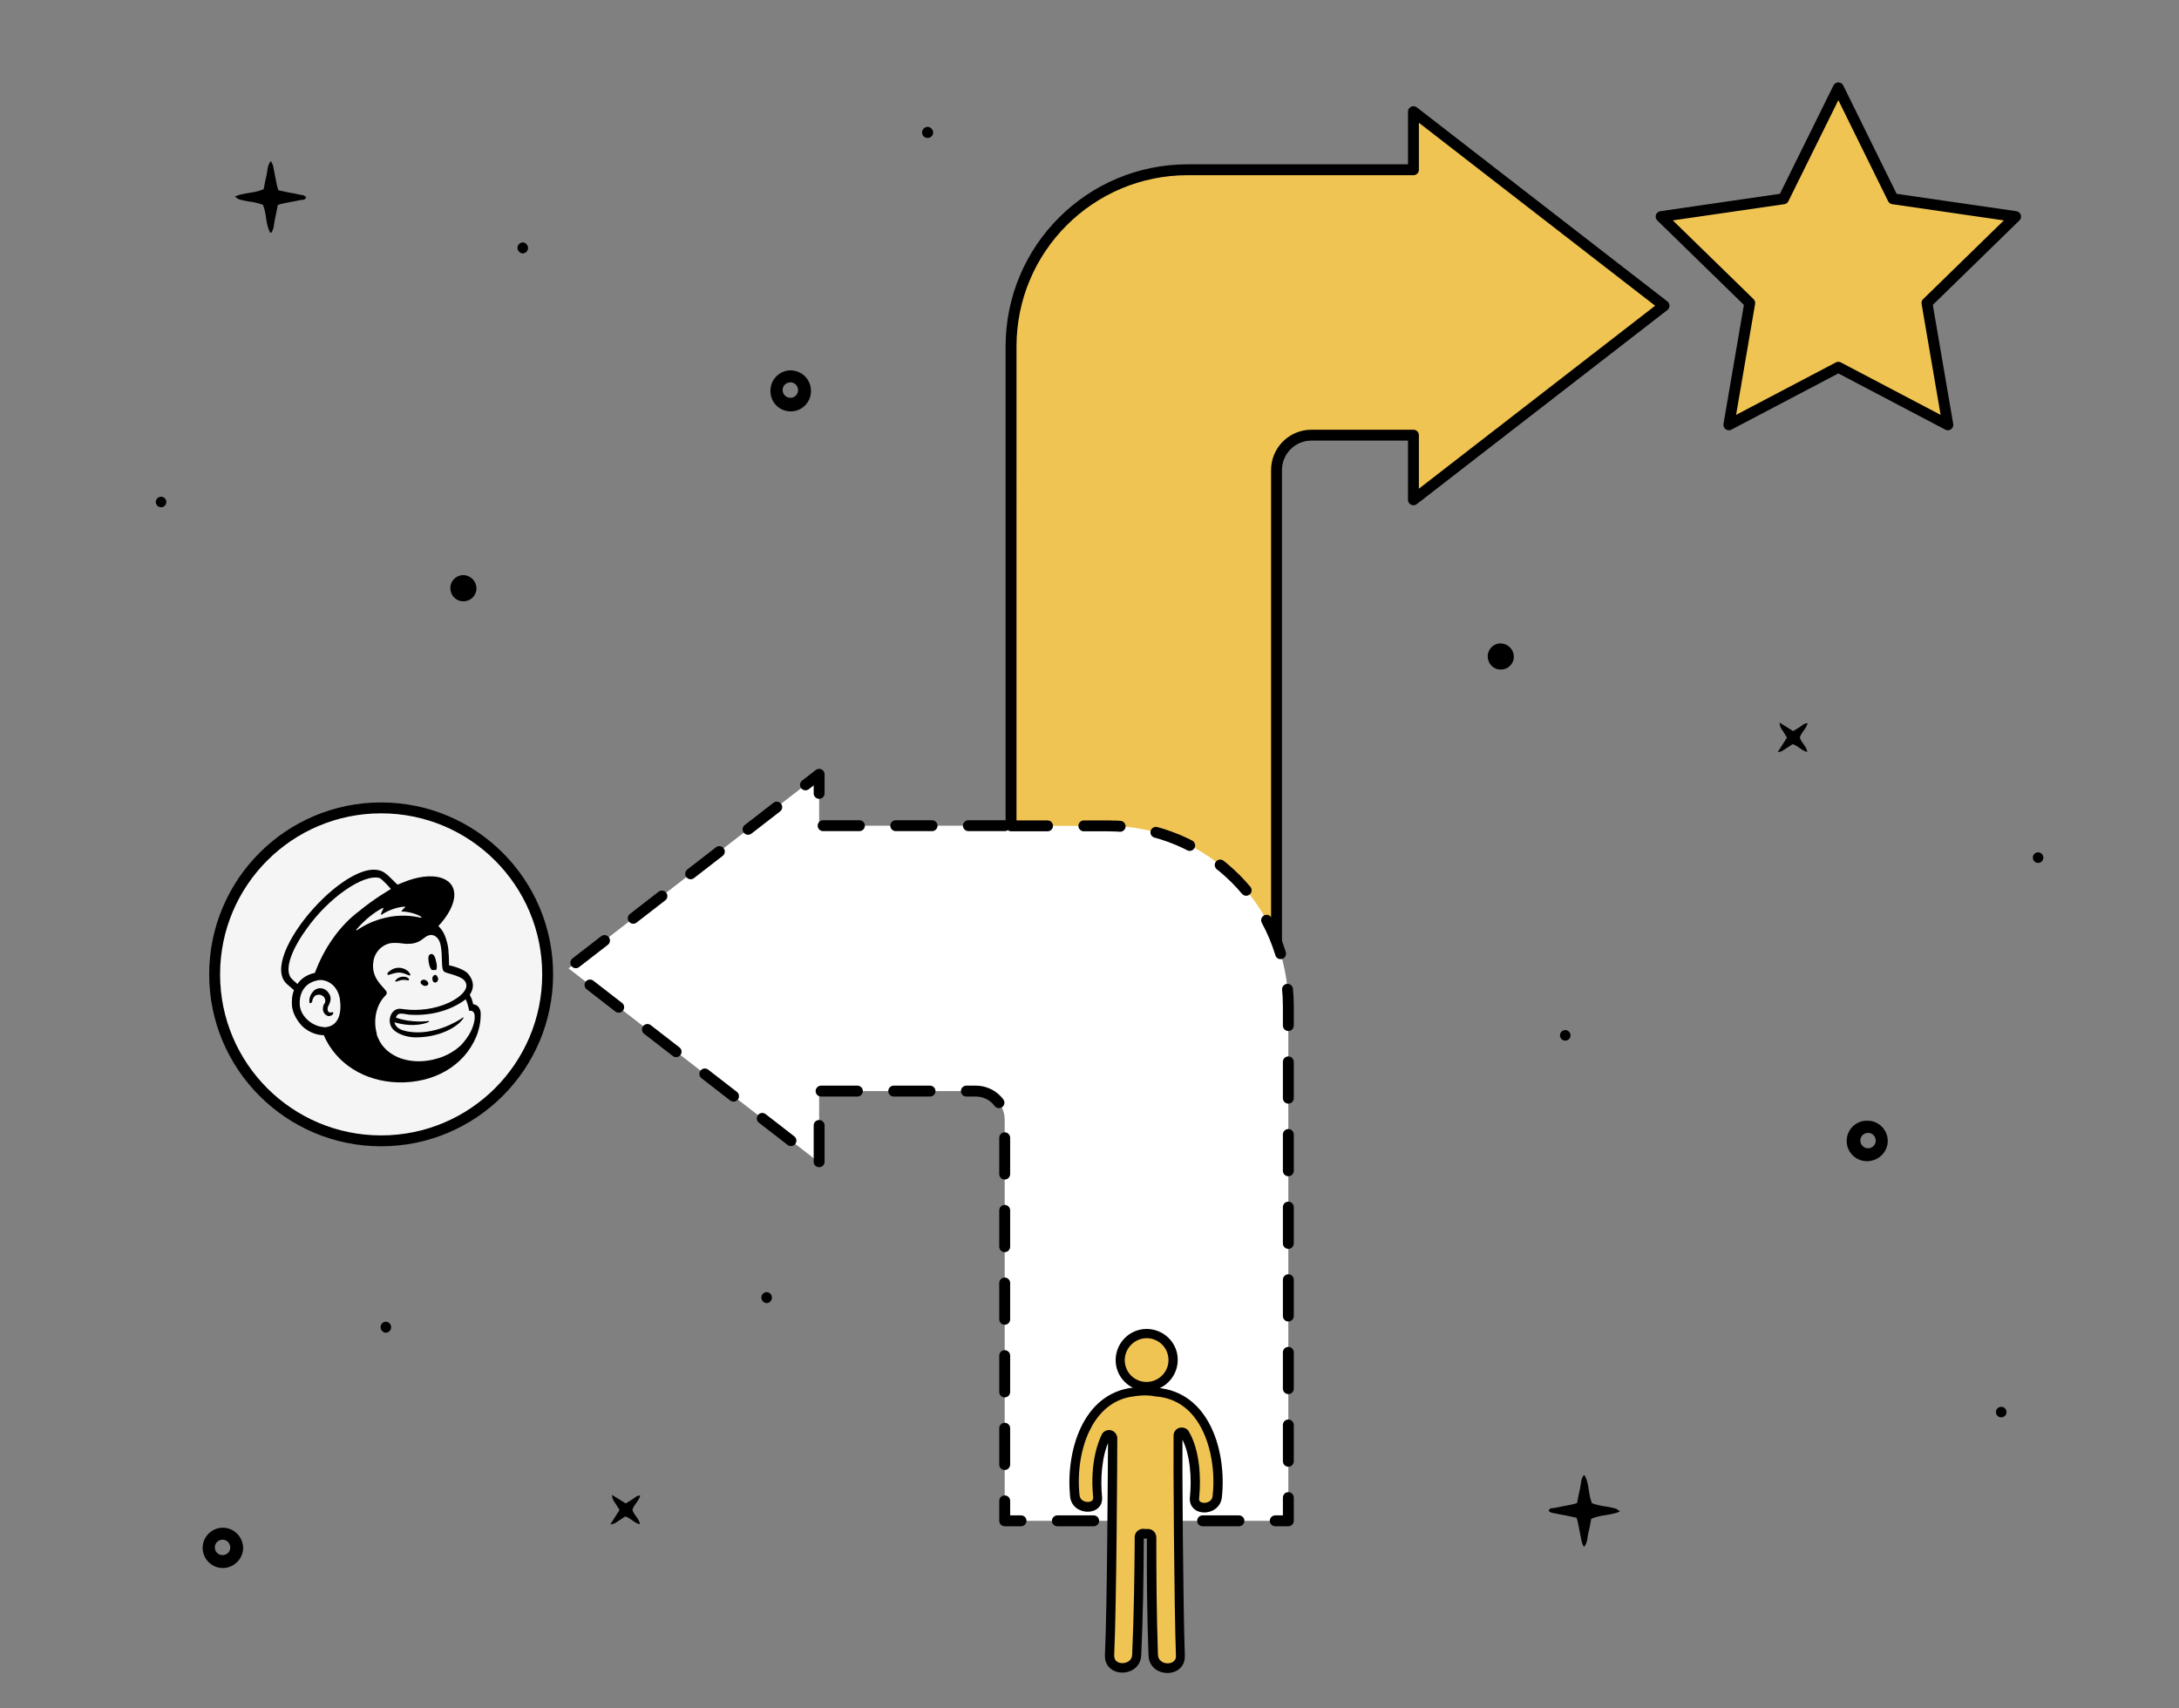 <?xml version="1.0" encoding="utf-8"?>
<!-- Generator: Adobe Illustrator 28.0.0, SVG Export Plug-In . SVG Version: 6.00 Build 0)  -->
<svg version="1.1" xmlns="http://www.w3.org/2000/svg" xmlns:xlink="http://www.w3.org/1999/xlink" x="0px" y="0px"
	 viewBox="0 0 1200 941" style="enable-background:new 0 0 1200 941;" xml:space="preserve">
<rect x="0" y="0" width="1200" height="941" fill="#808080" stroke="none"/>
<style type="text/css">
	.st0{fill:#F5F5F5;stroke:#000000;stroke-width:6;stroke-linecap:round;stroke-linejoin:round;stroke-miterlimit:10;}
	.st1{fill:#F0C452;stroke:#000000;stroke-width:6;stroke-linecap:round;stroke-linejoin:round;stroke-miterlimit:10;}
	
		.st2{fill:#FFFFFF;stroke:#000000;stroke-width:6;stroke-linecap:round;stroke-linejoin:round;stroke-miterlimit:10;stroke-dasharray:20;}
	.st3{fill:#F0C452;}
	.st4{stroke:#000000;stroke-miterlimit:10;}
</style>
<g id="Capa_1">
	<path d="M168.6,108.6c-1.2-1.4-3-1.2-4.6-1.6c-1.8-0.5-3.8-0.7-5.6-1.1l-5.1-1.1c-0.4-1.1-0.7-2.1-0.9-3.2l-2-10.2
		c-0.3-1-0.7-1.9-1.2-2.7c-2.1,2.4-1.8,5.3-2.4,7.7s-1.1,5.2-1.6,7.8c-5,2.3-10.7,1.8-15.8,4c1.8,1.7,1.8,1.7,7.7,2.8
		c2.6,0.3,5.2,0.9,7.7,1.8c2.1,5,1.4,10.5,3.9,15.2c0,0.1,0.3,0.1,0.7,0.2c1.6-2.2,1.4-5,2-7.5s1.1-5.2,1.6-7.8
		c1.1-0.4,2.2-0.7,3.3-0.9l9.7-1.9C167,110.1,168.1,110.1,168.6,108.6z"/>
	<path d="M1039.6,628.1L1039.6,628.1c-0.2-5.9-5-10.7-11-10.8c-0.1,0-0.2,0-0.3,0c-6.2-0.1-11.2,4.8-11.3,11
		c-0.1,6.2,4.8,11.2,11,11.3h0.7C1034.9,639.3,1039.8,634.2,1039.6,628.1z M1024.5,628.2c0-2.3,1.9-4.2,4.3-4.2
		c2.3,0,4.2,1.9,4.2,4.3v0.4c-0.3,2.3-2.2,3.9-4.5,3.8C1026.2,632.3,1024.5,630.4,1024.5,628.2z"/>
	<path d="M435.1,204L435.1,204c-5.9,0.2-10.7,5-10.8,11c0,0.1,0,0.2,0,0.3c-0.1,6.2,4.8,11.2,11,11.3c6.2,0.1,11.2-4.8,11.3-11v-0.7
		C446.4,208.7,441.3,203.9,435.1,204z M435.2,219.1c-2.3,0-4.2-1.9-4.2-4.3c0-2.3,1.9-4.2,4.3-4.2h0.4c2.3,0.3,3.9,2.2,3.8,4.5
		C439.4,217.4,437.5,219.2,435.2,219.1z"/>
	<path d="M122.4,841.5c-5.9,0.2-10.7,5-10.8,10.9c-0.1,6,4.7,11.1,10.7,11.3c6.1,0.2,11.3-4.6,11.6-10.7v-0.7
		C133.6,846.2,128.5,841.3,122.4,841.5z M122.5,856.6c-2.3,0-4.2-1.9-4.2-4.3c0-2.3,1.9-4.2,4.3-4.2h0.4c2.3,0.3,3.9,2.2,3.8,4.5
		C126.7,854.9,124.8,856.6,122.5,856.6z"/>
	<path d="M341.2,831.7l-5.1,8c0.8-0.1,1.7-0.3,2.4-0.6l5.8-3.8c3,0.8,4.9,3.6,8.1,4.3c-0.4-3.3-3.4-5-4.1-8c0.7-2.7,3.4-4.6,4.3-7.8
		c-2-0.1-3,1.2-4.2,2l-3.8,2.3l-7.6-4.7c0.4,2.5,0.4,2.5,1.7,4.4L341.2,831.7L341.2,831.7z"/>
	<path d="M984.1,406.3l-5.1,8c0.8-0.1,1.7-0.3,2.4-0.6l5.8-3.8c3,0.8,4.9,3.6,8.1,4.3c-0.4-3.3-3.4-5-4.1-8c0.7-2.7,3.4-4.6,4.3-7.8
		c-2-0.1-3,1.2-4.2,2l-3.8,2.3L980,398c0.4,2.5,0.4,2.5,1.7,4.4L984.1,406.3L984.1,406.3z"/>
	<path d="M852.9,832.2c1.2,1.4,3,1.2,4.6,1.6c1.8,0.5,3.8,0.7,5.6,1.1l5.1,1.1c0.4,1,0.7,2.1,0.9,3.2l2,10.2c0.3,1,0.7,1.9,1.2,2.7
		c2.1-2.4,1.8-5.3,2.4-7.7c0.7-2.4,1.1-5.2,1.6-7.8c5-2.3,10.7-1.8,15.8-4c-1.8-1.7-1.8-1.7-7.7-2.8c-2.6-0.3-5.2-0.9-7.7-1.8
		c-2.1-5-1.4-10.5-3.9-15.2c0-0.1-0.3-0.1-0.7-0.2c-1.6,2.3-1.4,5-2,7.5c-0.6,2.5-1.1,5.2-1.6,7.8c-1.1,0.4-2.2,0.7-3.3,0.9
		c-3.2,0.7-6.4,1.2-9.7,1.9C854.5,830.7,853.3,830.7,852.9,832.2L852.9,832.2z"/>
	<path d="M511,69.9c-1.7-0.1-3.1,1.2-3.2,2.9c-0.1,1.7,1.2,3.1,2.9,3.2c0.1,0,0.2,0,0.3,0c1.7-0.1,3-1.5,2.9-3.2
		C513.7,71.2,512.5,70,511,69.9z"/>
	<path d="M422.2,711.7c-1.7,0.1-3,1.5-2.9,3.2c0.1,1.5,1.3,2.8,2.9,2.9c1.7-0.1,3-1.5,2.9-3.2C425,713,423.8,711.8,422.2,711.7z"/>
	<path d="M212.5,728c-1.7,0.1-3,1.5-2.9,3.2c0.1,1.5,1.3,2.8,2.9,2.9c1.7-0.1,3-1.5,2.9-3.2C215.3,729.3,214.1,728.1,212.5,728z"/>
	<path d="M287.9,133.5c-1.7,0.1-3,1.5-2.9,3.2c0.1,1.5,1.3,2.8,2.9,2.9c1.7-0.1,3-1.5,2.9-3.2C290.6,134.8,289.4,133.6,287.9,133.5z
		"/>
	<path d="M826.6,354.4c-4-0.1-7.3,3.1-7.3,7.1s3.1,7.3,7.1,7.3c4,0.1,7.3-3.1,7.3-7.1c0,0,0,0,0,0v-0.1
		C833.6,357.7,830.5,354.6,826.6,354.4L826.6,354.4z"/>
	<path d="M255.3,316.8c-4-0.1-7.3,3.1-7.3,7.1s3.1,7.3,7.1,7.3c4,0.1,7.3-3.1,7.3-7.1c0,0,0,0,0,0V324
		C262.3,320.1,259.2,316.9,255.3,316.8L255.3,316.8z"/>
	<path d="M864.9,570.5c0.1-1.6-1.1-3-2.7-3.1c-1.6-0.1-3,1.1-3.1,2.7c-0.1,1.6,1.1,3,2.7,3.1l0,0
		C863.4,573.3,864.8,572.1,864.9,570.5z"/>
	<path d="M1125.3,472.6c0.1-1.6-1.1-3-2.7-3.1c-1.6-0.1-3,1.1-3.1,2.7c-0.1,1.6,1.1,3,2.7,3.1l0,0
		C1123.8,475.4,1125.2,474.2,1125.3,472.6z"/>
	<path d="M1105,778c0.1-1.6-1.1-3-2.7-3.1c-1.6-0.1-3,1.1-3.1,2.7c-0.1,1.6,1.1,3,2.7,3.1l0,0C1103.5,780.8,1104.9,779.6,1105,778z"
		/>
	<path d="M88.9,273.6c-1.6-0.1-3,1.1-3.1,2.7s1.1,3,2.7,3.1c1.6,0.1,3-1.1,3.1-2.7l0,0C91.7,275.1,90.5,273.7,88.9,273.6z"/>
</g>
<g id="_x32_">
	<g>
		<circle class="st0" cx="209.9" cy="536.7" r="91.7"/>
	</g>
	<path class="st1" d="M916.4,168.4l-138-106.9v32h-75.4h-48.9c-53.7,0-97.3,43.5-97.3,97.3v48.9V772h146.2V258.9
		c0-10.6,8.6-19.2,19.2-19.2h56.2v35.6L916.4,168.4z"/>
	<path class="st2" d="M553.3,454.8H451.1v-28.3l-138,106.9l138,106.9V601h86.3c8.8,0,15.9,7.1,15.9,15.9v220.8h156.2V554.2
		c0-54.9-44.5-99.3-99.3-99.3H553.3z"/>
	<g>
		<path class="st3" d="M642.5,919.6c-3.6,0-7.7-2.3-7.8-7.2c-0.8-22.7-0.9-45.4-0.9-64.7c0-0.5-0.2-1.1-0.6-1.5
			c-0.4-0.3-0.9-0.5-1.4-0.5c-0.1,0-0.1,0-0.1,0c-0.3,0-0.7,0-1.1,0c-0.5,0-0.9,0-1.4-0.1c-0.1,0-0.1,0-0.1,0c-0.5,0-1,0.2-1.4,0.5
			c-0.4,0.4-0.7,0.9-0.7,1.5c-0.1,19.1-0.4,41.8-1.4,64.7c-0.1,3.6-2.6,7.2-7.8,7.2c-2.2,0-4.1-0.7-5.4-2.1c-1.2-1.2-1.8-2.9-1.7-5
			c1.3-27.9,1.7-109.9,1.7-119.2c0-0.9-0.6-1.8-1.6-2c-0.1-0.1-0.3-0.1-0.5-0.1c-0.7,0-1.5,0.4-1.8,1.1c-6,12.1-5,28.2-4.5,32.9
			c0.1,1.7-0.2,3-1.1,4c-0.9,1.1-2.6,1.7-4.3,1.7c-3.2,0-6.8-2-7.2-6.1c-1.3-13,0.8-26.3,5.7-36.6c4.1-8.4,12-18.9,26.8-20.6
			c0.1,0,0.1,0,0.2-0.1c2-0.5,4-0.7,6.1-0.7c2,0,3.9,0.2,5.7,0.6c0.1,0,0.2,0,0.3,0.1c9,0.7,16.6,4.6,22.4,11.5
			c7,8.4,13.6,24.9,11.3,46.1c-0.5,4.2-4,6.1-7.2,6.1l0,0c-1.8,0-3.4-0.6-4.4-1.7c-0.9-1-1.2-2.4-1.1-4.1
			c1.1-10.5,0.3-25.3-5.3-34.9c-0.3-0.6-1-1-1.8-1c-0.2,0-0.3,0-0.5,0.1c-0.9,0.2-1.5,1-1.5,2c-0.2,11.7,0.3,93.4,1.3,121
			c0.1,2-0.5,3.7-1.7,4.9C646.6,918.8,644.7,919.6,642.5,919.6z"/>
		<path class="st3" d="M631,764.5c-3.9,0-7.6-1.6-10.3-4.3c-2.8-2.8-4.3-6.4-4.3-10.3c0-8,6.6-14.5,14.6-14.5
			c8.1,0.1,14.6,6.6,14.6,14.7C645.6,758,639,764.5,631,764.5L631,764.5z"/>
		<g>
			<g>
				<g>
					<path class="st4" d="M631.5,736.6L631.5,736.6L631.5,736.6c3.4,0,6.6,1.4,8.9,3.7s3.6,5.5,3.6,8.9c0,6.9-5.7,12.5-12.6,12.5
						h-0.1c-3.4,0-6.5-1.4-8.8-3.7s-3.6-5.5-3.6-8.9C619,742.2,624.7,736.6,631.5,736.6 M631.5,732.5c-9.1,0-16.5,7.4-16.6,16.5
						c-0.1,9.2,7.4,16.6,16.5,16.7h0.1c9.1,0,16.5-7.4,16.6-16.5C648.2,740,640.8,732.6,631.5,732.5
						C631.5,732.5,631.5,732.5,631.5,732.5L631.5,732.5z"/>
				</g>
				<g>
					<path class="st4" d="M630.7,768.1c1.8,0,3.6,0.2,5.3,0.5c0.2,0.1,0.3,0.1,0.5,0.1c8.5,0.6,15.6,4.3,21,10.8
						c4.4,5.3,7.6,12.4,9.5,20.7c1.7,7.6,2.2,15.9,1.3,23.8c-0.3,3.4-3.4,4.3-5.1,4.3c-1.2,0-2.3-0.4-2.8-1
						c-0.5-0.5-0.7-1.4-0.5-2.4c1.1-10.9,0.3-26.1-5.6-36.1c-0.7-1.3-2.1-2-3.5-2c-0.3,0-0.7,0.1-1,0.1c-1.8,0.5-3,2-3,3.8
						c-0.2,11.7,0.3,93.5,1.3,121.1c0.1,1.5-0.3,2.6-1.1,3.4c-0.9,0.9-2.3,1.5-3.9,1.5c-1.6,0-3-0.5-4.1-1.4
						c-1.1-0.9-1.7-2.2-1.8-3.9c-0.8-22.7-0.9-45.4-0.9-64.6c0-1.1-0.5-2.2-1.3-3c-0.7-0.7-1.8-1.1-2.8-1.1c-0.1,0-0.1,0-0.2,0
						c-0.3,0-0.7,0-1,0c-0.4,0-0.8,0-1.2-0.1c-0.1,0-0.2,0-0.3,0c-1,0-2,0.4-2.8,1.1c-0.8,0.7-1.3,1.8-1.3,3
						c-0.1,19.1-0.4,41.7-1.4,64.6c-0.2,5.1-5.3,5.3-5.8,5.3c-1.6,0-3-0.5-4-1.5c-0.8-0.8-1.1-2-1.1-3.5c1.3-27.9,1.7-110,1.7-119.3
						c0-1.9-1.3-3.5-3.1-4c-0.3-0.1-0.6-0.1-0.9-0.1c-1.5,0-2.9,0.8-3.6,2.2c-1.6,3.2-6.6,15-4.7,34c0.1,1.1-0.1,1.9-0.6,2.4
						c-0.5,0.6-1.6,1-2.8,1c-1.8,0-4.8-0.9-5.1-4.3c-1.3-12.6,0.7-25.5,5.5-35.5c3.8-8,11.3-17.9,25.2-19.4c0.1,0,0.3-0.1,0.5-0.1
						C626.9,768.3,628.8,768.1,630.7,768.1 M630.7,764.1c-2.2,0-4.5,0.3-6.6,0.7c-27.6,3.1-36.7,35-34.3,59.4c0.5,5.3,5,8,9.2,8
						c4.1,0,8-2.6,7.4-7.9c-0.9-8.9-0.4-22.3,4.3-31.8c-0.1,11.5-0.4,91.6-1.7,119.1c-0.3,6.1,4.3,9.2,9.1,9.2c4.7,0,9.6-3,9.9-9.1
						c1-21.6,1.3-43.2,1.4-64.8c0.5,0.1,1,0.1,1.5,0.1c0.4,0,0.8,0,1.2,0c-0.1,21.6,0.1,43.2,0.9,64.8c0.2,6.1,5.1,9.2,9.9,9.2
						s9.3-3,9.1-9.1c-1-27.6-1.5-109-1.3-120.9c5.6,9.6,6.1,24.2,5.1,33.6c-0.6,5.3,3.3,8,7.4,8c4.1,0,8.6-2.6,9.2-7.9
						c2.7-24.9-6.6-57.7-35.6-59.8C634.9,764.3,632.8,764.1,630.7,764.1L630.7,764.1z"/>
				</g>
			</g>
		</g>
	</g>
	<polygon class="st1" points="1012.4,48.4 1042.5,109.5 1110,119.3 1061.2,166.9 1072.7,234 1012.4,202.3 952.1,234 963.6,166.9 
		914.8,119.3 982.2,109.5 	"/>
	<g>
		<path d="M237.8,534.3c0.8,0,1.6,0,2.4,0c0.5-1.1,0.5-2.7,0-4.5c-0.5-2.7-1.3-4.5-2.9-4.3c-1.6,0.3-1.6,2.4-1.1,5.1
			C236.5,532.2,237,533.5,237.8,534.3L237.8,534.3z"/>
		<g>
			<path d="M223.8,536.7c1.1,0.5,1.9,0.8,2.1,0.5c0.3-0.3,0-0.5-0.3-1.1c-0.5-1.1-1.9-1.9-2.9-2.4c-2.7-1.1-5.6-0.8-8,1.1
				c-0.8,0.5-1.6,1.3-1.3,1.9c0,0.3,0.3,0.3,0.5,0.3c0.5,0,2.9-1.1,5.6-1.3C221.1,535.7,222.7,536.2,223.8,536.7L223.8,536.7z"/>
			<path d="M221.4,538c-1.6,0.3-2.4,0.8-2.9,1.3c-0.5,0.5-0.8,0.8-0.8,1.1v0.3h0.3c0.3,0,1.1-0.3,1.1-0.3c2.1-0.8,3.5-0.8,4.8-0.5
				c0.8,0,1.1,0.3,1.3,0c0,0,0-0.3,0-0.5C225.1,538.6,223.5,537.8,221.4,538L221.4,538z"/>
		</g>
		<path d="M233.1,542.8c1.1,0.5,2.1,0.3,2.7-0.5c0.3-0.8-0.3-1.9-1.3-2.4c-1.1-0.5-2.1-0.3-2.7,0.5
			C231.2,541.2,232,542.3,233.1,542.8z"/>
		<path d="M239.7,537c-0.8,0-1.6,0.8-1.6,2.1c0,1.1,0.5,2.1,1.6,2.1c0.8,0,1.6-0.8,1.6-2.1C241,538,240.5,537,239.7,537z"/>
		<path d="M183.5,557.7c-0.3-0.3-0.5-0.3-0.8,0c-0.3,0-0.5,0-0.8,0c-0.5,0-1.1-0.3-1.3-0.8c-0.2-0.5-0.3-1.3,0-2.4l0.3-0.5
			c0.8-1.6,1.9-4,0.5-6.4c-1.1-1.9-2.4-2.9-4.3-3.2c-1.9-0.3-3.7,0.5-4.8,1.9c-1.9,2.1-2.1,4.8-1.9,5.8c0,0.3,0.3,0.5,0.5,0.5
			c0.3,0,0.8-0.3,1.1-1.1v-0.3c0-0.5,0.3-1.1,0.8-1.9c0.5-0.8,1.3-1.3,2.1-1.3c0.8-0.3,1.9,0,2.7,0.5c1.3,0.8,1.9,2.4,1.3,4
			c-0.8,0.8-1.1,2.1-1.1,3.5c0.3,2.4,1.9,3.5,3.2,3.7c1.3,0,2.4-0.8,2.4-1.3C183.7,558,183.5,558,183.5,557.7L183.5,557.7z"/>
		<path d="M260.6,553.2c0-0.3-0.3-1.3-0.8-2.9l-1.1-2.4c1.9-2.7,1.9-5.3,1.6-6.6c-0.3-1.6-1.1-3.2-2.4-4.8s-4.5-3.2-8.5-4.3
			l-2.1-0.5c0,0,0-5.1-0.3-7.2c0-1.6-0.3-4-1.1-6.4c-0.8-3.2-2.4-6.1-4.5-8c5.3-5.6,8.8-12,8.8-17.2c0-10.1-12.5-13.3-28.1-6.9
			l-3.2,1.3c0,0-5.8-5.8-6.1-5.8c-17.2-15.4-72,45.9-54.6,60.7l3.7,3.2c-1.1,2.7-1.3,5.6-1.1,8.8c0.5,4,2.7,8,5.8,11.2
			c3.2,2.9,7.4,4.8,11.7,4.8c6.9,15.9,22.5,25.4,40.8,26c19.6,0.5,36.3-8.8,43.2-25.2c0.5-1.1,2.4-6.4,2.4-11.2
			C265.2,555,262.5,553.2,260.6,553.2L260.6,553.2z M180,565.7c-0.5,0-1.3,0.3-1.9,0c-5.8-0.3-12.5-5.6-13-12
			c-0.5-6.9,2.9-12.2,9.3-13.6c0.8-0.3,1.6-0.3,2.7-0.3c3.5,0.3,8.8,2.9,10.1,10.6C188.2,557.7,186.7,564.6,180,565.7z M173.4,535.9
			c-4,0.8-7.4,2.9-9.6,6.1c-1.3-1.1-3.7-3.2-4-4c-3.5-6.4,3.7-19.1,8.8-26c12.2-17.5,31.5-30.7,40.3-28.4c1.6,0.5,6.4,6.1,6.4,6.1
			s-9,5.1-17.3,12C186.9,509.9,178.4,522.4,173.4,535.9z M236,563l0.3-0.3c0-0.3-0.3-0.3-0.3-0.3s-9.3,1.3-18-1.9
			c1.1-3.2,3.5-2.1,7.4-1.6c6.9,0.5,13.3-0.5,17.8-1.9c4-1.1,9.3-3.5,13.3-6.6c1.3,2.9,1.9,6.4,1.9,6.4s1.1-0.3,1.9,0.3
			c0.8,0.5,1.3,1.6,1.1,4.3c-0.8,5.3-3.2,9.3-6.6,13.3c-2.1,2.4-5.1,4.5-8.2,6.1c-1.6,0.8-3.5,1.6-5.3,2.1
			c-14.4,4.5-28.6-0.3-33.1-11.2c-0.3-0.8-0.8-1.6-0.8-2.7c-1.9-7.2-0.3-15.7,5.1-20.9l0,0c0.3-0.3,0.5-0.8,0.5-1.3
			s-0.3-0.8-0.5-1.1c-1.9-2.7-8.2-7.2-6.9-15.9c0.8-6.4,6.4-10.6,11.4-10.4h1.3c2.1,0,4.3,0.5,5.8,0.5c2.9,0,5.8-0.3,9-2.9
			c1.1-0.8,1.9-1.6,3.5-1.9c0.3,0,0.5-0.3,1.3,0c0.8,0,1.6,0.3,2.1,0.8c2.7,1.9,2.9,5.8,3.2,9c0,1.9,0.3,6.1,0.3,7.2
			c0.3,2.7,0.8,3.2,2.4,3.7c0.8,0.3,1.6,0.5,2.7,0.8c3.5,1.1,5.6,1.9,6.9,3.2c0.8,0.8,1.1,1.6,1.3,2.4c0.5,2.9-2.4,6.6-9.6,10.1
			c-8,3.7-17.3,4.5-23.8,3.7l-2.4-0.3c-5.3-0.8-8.2,6.1-5.1,10.6c2.1,2.9,7.7,5.1,13,5.1c12.8,0,22.5-5.3,26-10.1l0.3-0.5
			c0.3-0.3,0-0.5-0.3-0.3c-2.9,2.1-16.2,10.1-30.2,7.7c0,0-1.6-0.3-3.2-0.8c-1.3-0.5-3.7-1.6-4.3-4.3C228.8,566.5,236,563,236,563
			L236,563z M217.9,560.9L217.9,560.9L217.9,560.9L217.9,560.9L217.9,560.9z M196.2,512.1c4.3-5.1,9.8-9.6,14.6-12
			c0.3,0,0.3,0,0.3,0.3c-0.3,0.8-1.1,2.1-1.3,3.2c0,0.3,0.3,0.3,0.3,0.3c2.9-2.1,8.2-4.3,12.8-4.5c0.3,0,0.3,0.3,0.3,0.3
			c-0.8,0.5-1.3,1.3-2.1,2.1c0,0,0,0.3,0.3,0.3c3.2,0,7.7,1.1,10.6,2.9c0.3,0,0,0.5-0.3,0.5c-4.5-1.1-11.7-1.9-19.4,0
			c-6.9,1.6-12,4.3-15.7,6.9C196.2,512.3,195.9,512.3,196.2,512.1L196.2,512.1z"/>
	</g>
</g>
</svg>
